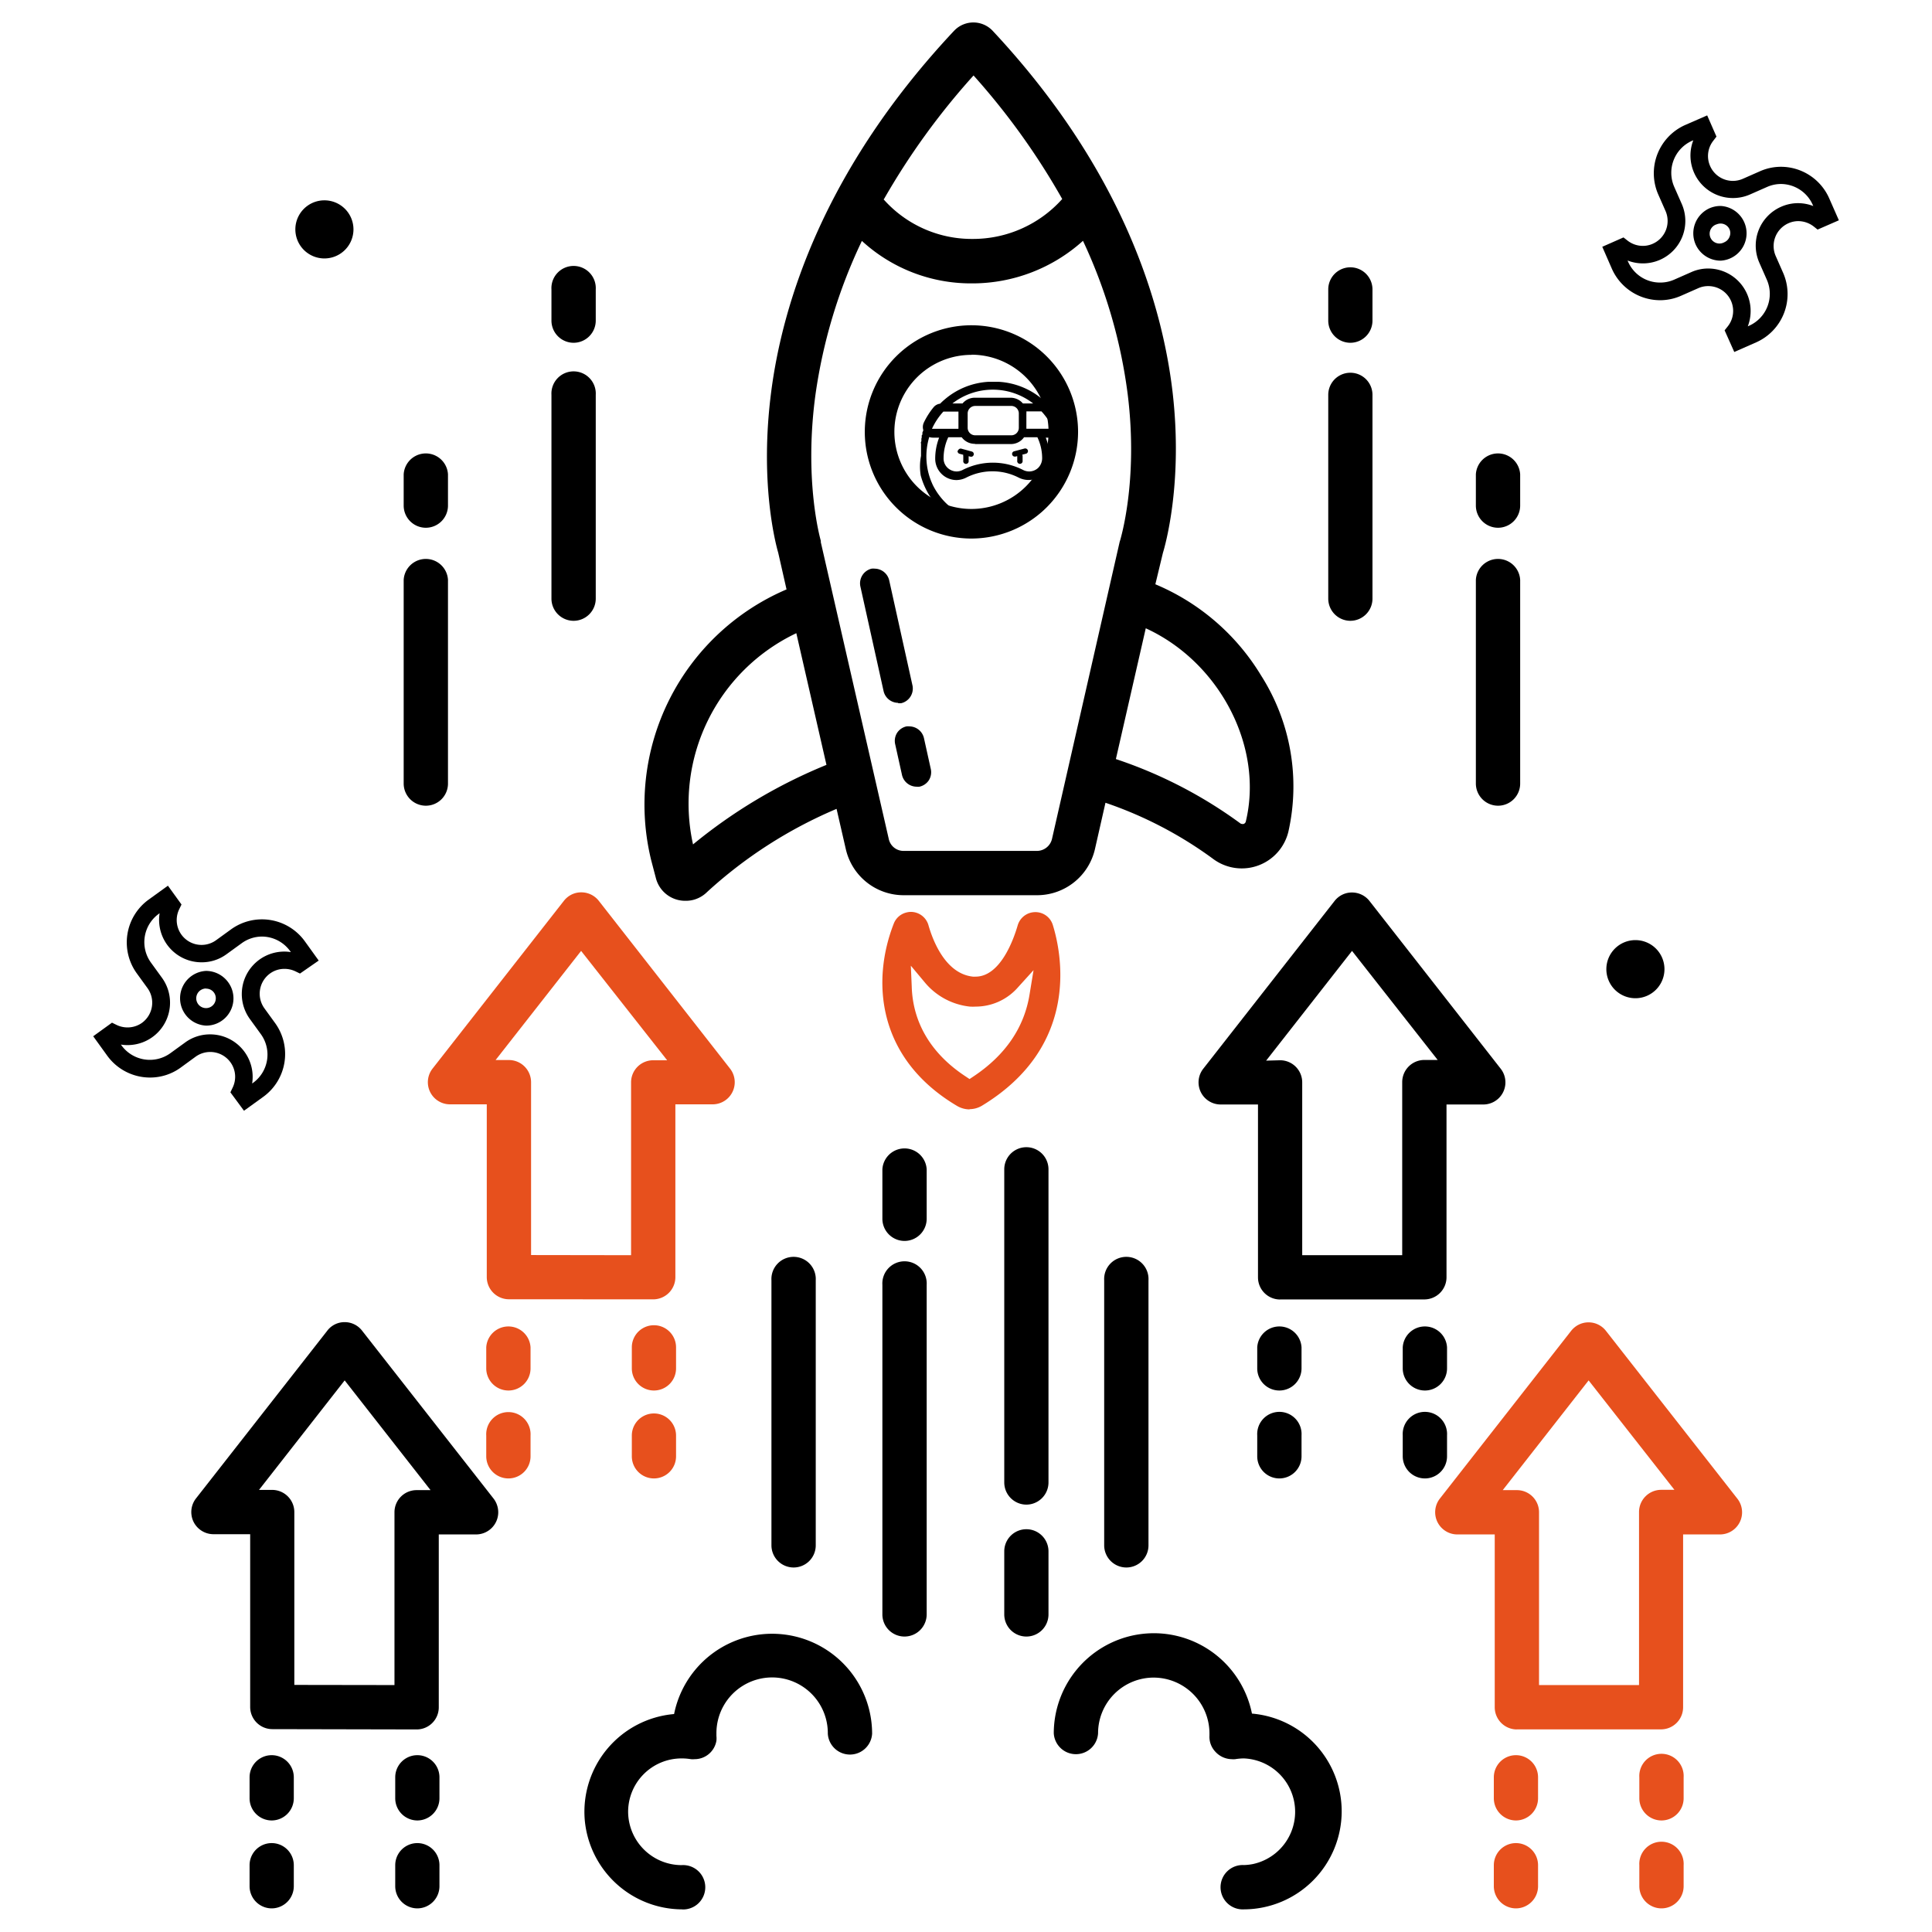 <svg xmlns="http://www.w3.org/2000/svg" viewBox="0 0 256 256"><defs><style>.a{fill:#e7501d;}</style></defs><path d="M36,241.22a2.94,2.94,0,0,1-2.93-2.94V235.5a2.93,2.93,0,1,1,5.86,0v2.78A2.94,2.94,0,0,1,36,241.22Z"/><path d="M36.08,229.12a2.94,2.94,0,0,1-2.93-2.93v-22.9l-4.85,0a2.94,2.94,0,0,1-1.83-.63,2.9,2.9,0,0,1-1.1-1.95,2.93,2.93,0,0,1,.6-2.16l17.4-22.23a2.68,2.68,0,0,1,.5-.51,2.87,2.87,0,0,1,1.8-.62A2.91,2.91,0,0,1,48,176.35l17.4,22.22a3,3,0,0,1,.62,1.81,2.94,2.94,0,0,1-2.93,2.94H58.14v22.91a2.93,2.93,0,0,1-2.93,2.93Zm16.19-5.84v-22.9a2.93,2.93,0,0,1,2.93-2.93h1.85L45.67,182.91,34.32,197.42h1.76A2.94,2.94,0,0,1,39,200.34v22.92Z"/><path d="M55.3,241.22a2.94,2.94,0,0,1-2.93-2.94V235.5a2.93,2.93,0,1,1,5.86,0v2.78A2.94,2.94,0,0,1,55.3,241.22Z"/><path d="M36,252.87a2.94,2.94,0,0,1-2.93-2.94v-2.78a2.93,2.93,0,1,1,5.86,0v2.78A2.94,2.94,0,0,1,36,252.87Z"/><path d="M55.3,252.87a2.94,2.94,0,0,1-2.93-2.94v-2.78a2.93,2.93,0,1,1,5.86,0v2.78A2.94,2.94,0,0,1,55.3,252.87Z"/><path class="a" d="M67.37,184.25a2.94,2.94,0,0,1-2.94-2.93v-2.79a2.94,2.94,0,0,1,5.87,0v2.79A2.93,2.93,0,0,1,67.37,184.25Z"/><path class="a" d="M67.43,172.16a2.94,2.94,0,0,1-2.93-2.94V146.33l-4.86,0a2.93,2.93,0,0,1-2.32-4.74l17.4-22.23a3,3,0,0,1,.5-.5,2.87,2.87,0,0,1,1.8-.62,2.94,2.94,0,0,1,2.32,1.12l17.39,22.23a2.93,2.93,0,0,1-2.31,4.74H89.49v22.91a2.94,2.94,0,0,1-2.94,2.93Zm16.19-5.84v-22.9a2.93,2.93,0,0,1,2.93-2.93H88.4L77,126,65.67,140.46h1.76a2.94,2.94,0,0,1,2.94,2.93V166.3Z"/><path class="a" d="M86.65,184.25a2.93,2.93,0,0,1-2.93-2.93v-2.79a2.93,2.93,0,1,1,5.86,0v2.79A2.93,2.93,0,0,1,86.65,184.25Z"/><path class="a" d="M67.37,195.9A2.94,2.94,0,0,1,64.43,193v-2.78a2.94,2.94,0,1,1,5.87,0V193A2.93,2.93,0,0,1,67.37,195.9Z"/><path class="a" d="M86.65,195.9A2.93,2.93,0,0,1,83.72,193v-2.78a2.93,2.93,0,1,1,5.86,0V193A2.93,2.93,0,0,1,86.65,195.9Z"/><path class="a" d="M220.15,241.22a2.94,2.94,0,0,1-2.93-2.94V235.5a2.94,2.94,0,1,1,5.87,0v2.78A2.94,2.94,0,0,1,220.15,241.22Z"/><path class="a" d="M201,229.16a2.94,2.94,0,0,1-2.94-2.93V203.32H193.1a2.91,2.91,0,0,1-1.81-.63,2.94,2.94,0,0,1-.5-4.12l17.39-22.22a3.08,3.08,0,0,1,.51-.51,2.92,2.92,0,0,1,4.11.51l17.4,22.22a2.93,2.93,0,0,1-2.31,4.75l-4.87,0v22.9a2.93,2.93,0,0,1-2.93,2.93l-19.12,0Zm0-31.71a2.93,2.93,0,0,1,2.93,2.93v22.9l13.25,0V200.34a2.94,2.94,0,0,1,2.93-2.93h1.76L210.5,182.91l-11.38,14.54Z"/><path class="a" d="M200.87,241.22a2.94,2.94,0,0,1-2.93-2.94V235.5a2.93,2.93,0,1,1,5.86,0v2.78A2.94,2.94,0,0,1,200.87,241.22Z"/><path class="a" d="M220.15,252.87a2.94,2.94,0,0,1-2.93-2.94v-2.78a2.94,2.94,0,1,1,5.87,0v2.78A2.94,2.94,0,0,1,220.15,252.87Z"/><path class="a" d="M200.87,252.87a2.94,2.94,0,0,1-2.93-2.94v-2.78a2.93,2.93,0,1,1,5.86,0v2.78A2.94,2.94,0,0,1,200.87,252.87Z"/><path d="M188.81,184.25a2.94,2.94,0,0,1-2.94-2.93v-2.79a2.94,2.94,0,0,1,5.87,0v2.79A2.93,2.93,0,0,1,188.81,184.25Z"/><path d="M169.62,172.19a2.93,2.93,0,0,1-2.93-2.93V146.35h-4.94a2.93,2.93,0,0,1-2.31-4.74l17.4-22.23a3,3,0,0,1,.5-.5,2.87,2.87,0,0,1,1.8-.62,2.94,2.94,0,0,1,2.32,1.12l17.39,22.23a2.93,2.93,0,0,1-2.3,4.74l-4.88,0v22.89a2.94,2.94,0,0,1-2.92,2.94l-19.12,0Zm0-31.7a2.93,2.93,0,0,1,2.93,2.93v22.9l13.25,0V143.38a2.94,2.94,0,0,1,2.94-2.93h1.76L179.15,126l-11.38,14.54Z"/><path d="M169.52,184.25a2.93,2.93,0,0,1-2.93-2.93v-2.79a2.94,2.94,0,0,1,5.87,0v2.79A2.94,2.94,0,0,1,169.52,184.25Z"/><path d="M188.81,195.9a2.94,2.94,0,0,1-2.94-2.93v-2.78a2.94,2.94,0,1,1,5.87,0V193A2.93,2.93,0,0,1,188.81,195.9Z"/><path d="M169.52,195.9a2.93,2.93,0,0,1-2.93-2.93v-2.78a2.94,2.94,0,1,1,5.87,0V193A2.94,2.94,0,0,1,169.52,195.9Z"/><path d="M76,82.26a2.94,2.94,0,0,1-2.93-2.94v-27a2.94,2.94,0,1,1,5.87,0v27A2.94,2.94,0,0,1,76,82.26Z"/><path d="M76,45.42a2.94,2.94,0,0,1-2.93-2.94V38.35a2.94,2.94,0,1,1,5.87,0v4.13A2.94,2.94,0,0,1,76,45.42Z"/><path d="M56.43,106.76a2.94,2.94,0,0,1-2.94-2.93v-27a2.94,2.94,0,0,1,5.87,0v27A2.93,2.93,0,0,1,56.43,106.76Z"/><path d="M56.43,69.93A2.94,2.94,0,0,1,53.49,67V62.85a2.94,2.94,0,0,1,5.87,0V67A2.94,2.94,0,0,1,56.43,69.93Z"/><path d="M178.9,82.26A2.94,2.94,0,0,1,176,79.32v-27a2.93,2.93,0,1,1,5.86,0v27A2.94,2.94,0,0,1,178.9,82.26Z"/><path d="M178.9,45.42A2.94,2.94,0,0,1,176,42.48V38.35a2.93,2.93,0,1,1,5.86,0v4.13A2.94,2.94,0,0,1,178.9,45.42Z"/><path d="M198.5,106.76a2.94,2.94,0,0,1-2.94-2.93v-27a2.94,2.94,0,0,1,5.87,0v27A2.93,2.93,0,0,1,198.5,106.76Z"/><path d="M198.5,69.93A2.94,2.94,0,0,1,195.56,67V62.85a2.94,2.94,0,0,1,5.87,0V67A2.94,2.94,0,0,1,198.5,69.93Z"/><path d="M42.79,34.24a3.85,3.85,0,0,1,0-7.69,3.85,3.85,0,1,1,0,7.69Z"/><path d="M216.7,132.27a3.85,3.85,0,1,1,3.85-3.84,3.85,3.85,0,0,1-3.85,3.84Z"/><path d="M90.82,119.36a4,4,0,0,1-3.91-3L86.29,114A31,31,0,0,1,104.22,78.1h0l-1.1-4.85c-.42-1.45-2.47-9.5-.93-21.36,1.51-11.63,6.93-29.36,24.21-47.79l.15-.15a3.51,3.51,0,0,1,5,.15C148.78,22.54,154,40.29,155.37,51.93c1.41,12.12-1,20.43-1.28,21.34l-1,4.15h0a29.85,29.85,0,0,1,14,12.07,27.35,27.35,0,0,1,3.63,20.7,6.38,6.38,0,0,1-1.13,2.38,6.35,6.35,0,0,1-8.91,1.19,52.77,52.77,0,0,0-14.2-7.39h0l-1.38,6.08a7.87,7.87,0,0,1-7.71,6.17H119.79a7.86,7.86,0,0,1-7.73-6.17l-1.21-5.27h0a59.91,59.91,0,0,0-17.14,11,4.05,4.05,0,0,1-1.85,1.06A4,4,0,0,1,90.82,119.36Zm23.4-87.47a69.87,69.87,0,0,0-6.17,20.43c-1.56,11.53.69,19.25.71,19.33a.87.87,0,0,1,0,.19l9,39.3a2,2,0,0,0,2,1.61h17.64a2.06,2.06,0,0,0,2-1.61l8.95-39.29a2,2,0,0,1,.08-.26c0-.07,2.43-7.77,1-19.31a68.13,68.13,0,0,0-5.93-20.37h0a21.89,21.89,0,0,1-14.68,5.64h-.15a21.34,21.34,0,0,1-14.5-5.66h0Zm-8.68,52a25,25,0,0,0-13.71,28h0a68.58,68.58,0,0,1,17.68-10.54h0l-4-17.48Zm42.32,16.69a59.87,59.87,0,0,1,16.45,8.49.44.44,0,0,0,.29.11.33.33,0,0,0,.17,0,.45.45,0,0,0,.31-.34c2.37-9.88-3.46-21.1-13.26-25.59h0Zm-30.8-74.19a15.61,15.61,0,0,0,11.66,5.27h.22a15.86,15.86,0,0,0,11.81-5.29h0A93.17,93.17,0,0,0,129,10h0a94.27,94.27,0,0,0-11.88,16.4Z"/><path d="M90.38,253a13,13,0,0,1-12.9-11.88,13,13,0,0,1,11.84-14h0a13.25,13.25,0,0,1,26.24,2.6,2.94,2.94,0,0,1-5.87,0v-.14a7.38,7.38,0,0,0-14.76.14l0,.31a3.22,3.22,0,0,1,0,.62,2.93,2.93,0,0,1-2.9,2.45,2.59,2.59,0,0,1-.48,0,7.26,7.26,0,0,0-1.22-.1,7.08,7.08,0,0,0-7.1,7.14,7.11,7.11,0,0,0,7.08,7,2.94,2.94,0,1,1,.07,5.87Z"/><path d="M164.84,253a2.94,2.94,0,1,1,0-5.87A7.3,7.3,0,0,0,166,247,7.08,7.08,0,0,0,164.83,233a7.46,7.46,0,0,0-1.16.1,2.59,2.59,0,0,1-.48,0,3,3,0,0,1-2.16-1,2.87,2.87,0,0,1-.77-2.11l0-.33a7.41,7.41,0,0,0-7.38-7.37,7.37,7.37,0,0,0-7.38,7.38,2.94,2.94,0,0,1-5.87,0,13.28,13.28,0,0,1,10.65-13,13.67,13.67,0,0,1,2.61-.26,13.27,13.27,0,0,1,13,10.65h0A13,13,0,0,1,177.78,240a13,13,0,0,1-12.94,13Z"/><path d="M119.85,164.43a2.94,2.94,0,0,1-2.93-2.94v-6.55a2.94,2.94,0,0,1,5.87,0v6.55A2.94,2.94,0,0,1,119.85,164.43Z"/><path d="M119.85,216.85a2.93,2.93,0,0,1-2.93-2.93V170.24a2.94,2.94,0,1,1,5.87,0v43.68A2.94,2.94,0,0,1,119.85,216.85Z"/><path d="M136,216.85a2.93,2.93,0,0,1-2.93-2.93v-8.36a2.93,2.93,0,1,1,5.86,0v8.36A2.93,2.93,0,0,1,136,216.85Z"/><path d="M136,199.37a2.94,2.94,0,0,1-2.93-2.94V154.94a2.93,2.93,0,1,1,5.86,0v41.49A2.94,2.94,0,0,1,136,199.37Z"/><path d="M105.16,207.7a2.94,2.94,0,0,1-2.94-2.93V169.65a2.94,2.94,0,1,1,5.87,0v35.12A2.93,2.93,0,0,1,105.16,207.7Z"/><path d="M149.25,207.7a2.94,2.94,0,0,1-2.94-2.93V169.65a2.94,2.94,0,1,1,5.87,0v35.12A2.93,2.93,0,0,1,149.25,207.7Z"/><path d="M128.72,71.36a14.13,14.13,0,1,1,14.13-14.12,14.16,14.16,0,0,1-14.13,14.12Zm0-24.34a10.21,10.21,0,1,0,0,20.42,10.23,10.23,0,0,0,10.22-10.22A10.23,10.23,0,0,0,128.72,47Z"/><path class="a" d="M128.48,147a3.3,3.3,0,0,1-1.65-.45c-10.69-6.33-11.35-16.63-8.4-24.17a2.41,2.41,0,0,1,1.6-1.45,2.51,2.51,0,0,1,.66-.1,2.43,2.43,0,0,1,2.34,1.78c.55,1.92,2.21,6.42,5.9,6.8h.33c3.24,0,5-4.76,5.59-6.8a2.45,2.45,0,0,1,1.61-1.64,2.58,2.58,0,0,1,.73-.11,2.41,2.41,0,0,1,2.3,1.66l0,0c1.13,3.61,3.81,16-9.39,24a3.22,3.22,0,0,1-1.63.45Zm-7.67-16.27c.14,4.81,2.6,8.92,7.12,11.89l.54.36.54-.36c4.21-2.81,6.7-6.46,7.41-10.84l.53-3.23L134.73,131a7.45,7.45,0,0,1-5.45,2.38,6.56,6.56,0,0,1-.76,0,9,9,0,0,1-6-3.23l-1.83-2.19Z"/><path d="M121.43,104.24a2,2,0,0,1-1.91-1.55l-.9-4.06a2,2,0,0,1,.26-1.54,2,2,0,0,1,1.24-.84,1.81,1.81,0,0,1,.4,0,2,2,0,0,1,1.91,1.56l.9,4.06a2,2,0,0,1-.26,1.53,2,2,0,0,1-1.24.84A1.81,1.81,0,0,1,121.43,104.24Z"/><path d="M119,93.13a2,2,0,0,1-1.91-1.51L114,77.69a2,2,0,0,1,1.49-2.34,2,2,0,0,1,.43,0,2,2,0,0,1,1.9,1.53l3.1,14a2,2,0,0,1-1.47,2.29,1.73,1.73,0,0,1-.45,0Z"/><path d="M141.24,62.11c0-.15,0-.31.07-.46a.69.69,0,0,1,0-.13l0-.43a.61.61,0,0,0,0-.14c0-.18,0-.36,0-.55h0c0-.16,0-.32,0-.47s0-.1,0-.15l0-.33a1.1,1.1,0,0,0,0-.18l0-.28,0-.2c0-.09,0-.17,0-.26s0-.14,0-.21l-.06-.23a1.55,1.55,0,0,0-.05-.23l-.06-.2a2.58,2.58,0,0,0-.08-.26s0-.09,0-.14l-.11-.3h0a1.34,1.34,0,0,0-.08-1,10.46,10.46,0,0,0-1.26-2,1.38,1.38,0,0,0-.89-.49h0l-.33-.33,0,0-.24-.21a9.78,9.78,0,0,0-5.83-2.34H131a9.76,9.76,0,0,0-5.8,2.32,8.48,8.48,0,0,0-.63.58,1.33,1.33,0,0,0-.88.49,10,10,0,0,0-1.27,2,1.39,1.39,0,0,0-.08,1h0c0,.1-.07.21-.11.32s0,.08,0,.12,0,.18-.08.27,0,.12,0,.18l-.06.25a1.6,1.6,0,0,0,0,.21c0,.08,0,.15-.05.23s0,.16,0,.24a1.55,1.55,0,0,1,0,.21l0,.27c0,.07,0,.13,0,.2s0,.2,0,.3,0,.11,0,.17,0,.31,0,.46h0A7.28,7.28,0,0,0,122,63a9.86,9.86,0,0,0,1.63,3.35,4.57,4.57,0,0,0,.53.65h0a9.85,9.85,0,0,0,17-4.77Zm-1.56,1.56-.12.27-.06.15-.08.16-.15.3,0,0a8.83,8.83,0,0,1-2.46,2.84h0l-.27.19-.16.12-.12.07a8.86,8.86,0,0,1-2.7,1.12,9,9,0,0,1-4,0,9.07,9.07,0,0,1-2.39-.93l-.08,0-.18-.11-.23-.15-.06,0a8.92,8.92,0,0,1-3-3.4l-.07-.15a1.22,1.22,0,0,1-.07-.17,2.72,2.72,0,0,1-.11-.25v0a8.85,8.85,0,0,1-.24-5.82,1.5,1.5,0,0,0,.47.08h.84a7.73,7.73,0,0,0-.52,2.77,2.83,2.83,0,0,0,2.8,2.85,2.9,2.9,0,0,0,1.32-.33,7.65,7.65,0,0,1,6.93,0,2.92,2.92,0,0,0,1.32.32,2.79,2.79,0,0,0,2.8-2.88,7.48,7.48,0,0,0-.52-2.73h.85a1.39,1.39,0,0,0,.46-.08,8.5,8.5,0,0,1,.39,2.56,8.69,8.69,0,0,1-.63,3.27ZM125,54.54h2c0,.1,0,.2,0,.3V56.7a.49.49,0,0,0,0,.12h-3.51A8.76,8.76,0,0,1,125,54.54Zm14.53,2.27H136v-2a1.51,1.51,0,0,0,0-.3h2A8.88,8.88,0,0,1,139.55,56.81Zm-5.64-4.11h-4.73a2.11,2.11,0,0,0-1.62.76H126.2a8.74,8.74,0,0,1,10.7,0h-1.36A2.14,2.14,0,0,0,133.91,52.7ZM135,54.84v1.84a1,1,0,0,1-1.05,1h-4.73a1,1,0,0,1-1-1V54.84a1,1,0,0,1,1-1.05h4.73A1,1,0,0,1,135,54.84Zm-5.78,4h4.73a2.13,2.13,0,0,0,1.74-.9h1.77a6.46,6.46,0,0,1,.63,2.73,1.82,1.82,0,0,1-.5,1.3,1.74,1.74,0,0,1-1.22.5,1.76,1.76,0,0,1-.81-.2,8.79,8.79,0,0,0-8,0,1.76,1.76,0,0,1-.81.2,1.72,1.72,0,0,1-.88-.25,1.69,1.69,0,0,1-.84-1.51,6.59,6.59,0,0,1,.62-2.77h1.78A2.15,2.15,0,0,0,129.18,58.81Z"/><path d="M134.56,60.5l.23-.06h0v.6a.36.36,0,1,0,.71,0v-.6a.41.41,0,0,0-.05-.19l.5-.13a.36.36,0,0,0,.25-.44.37.37,0,0,0-.44-.25l-1.39.37a.36.36,0,0,0-.25.44.36.36,0,0,0,.44.25Zm0,0"/><path d="M126.9,59.69a.35.35,0,0,0,.25.44l.49.13a.41.41,0,0,0,0,.19v.6a.36.36,0,1,0,.71,0v-.6h0l.24.06a.35.35,0,0,0,.43-.25.35.35,0,0,0-.25-.43l-1.39-.38a.36.36,0,0,0-.43.25Zm0,0"/><path d="M228.52,43.77l.43-.54a3.29,3.29,0,0,0-2.61-5.32,3.2,3.2,0,0,0-1.32.28l-2.27,1a6.84,6.84,0,0,1-2.78.59,7,7,0,0,1-6.38-4.15l-1.28-2.93,2.81-1.24.55.43a3.27,3.27,0,0,0,2,.69,3.21,3.21,0,0,0,1.33-.28A3.3,3.3,0,0,0,220.71,28l-1-2.27a7,7,0,0,1,3.57-9.16l2.93-1.28,1.23,2.81-.42.55A3.27,3.27,0,0,0,226.6,22h0a3.29,3.29,0,0,0,4.34,1.69l2.27-1a6.88,6.88,0,0,1,2.79-.59,7,7,0,0,1,6.37,4.16l1.29,2.93-2.82,1.23-.54-.43a3.38,3.38,0,0,0-2-.69,3.2,3.2,0,0,0-1.32.28,3.3,3.3,0,0,0-1.69,4.34l1,2.27a7,7,0,0,1-3.56,9.16l-2.93,1.29Zm-2.18-8.19a5.63,5.63,0,0,1,5.25,7.66l.16-.07a4.63,4.63,0,0,0,2.37-6.09l-1-2.27A5.62,5.62,0,0,1,236,27.4a5.54,5.54,0,0,1,2.27-.48,5.67,5.67,0,0,1,2,.38l-.07-.15A4.63,4.63,0,0,0,236,24.38a4.55,4.55,0,0,0-1.85.39l-2.27,1a5.63,5.63,0,0,1-7.51-7.18l-.15.06a4.64,4.64,0,0,0-2.38,6.1l1,2.27a5.62,5.62,0,0,1-7.18,7.5l.07.16A4.61,4.61,0,0,0,220,37.44a4.55,4.55,0,0,0,1.85-.39l2.27-1A5.45,5.45,0,0,1,226.34,35.58Z"/><path d="M228,34.54a3.64,3.64,0,0,1-3.33-2.17,3.65,3.65,0,0,1,1.86-4.78,3.7,3.7,0,0,1,1.46-.3,3.63,3.63,0,0,1,0,7.25Zm0-4.92a1.34,1.34,0,0,0-.52.1,1.3,1.3,0,1,0,1,2.38,1.28,1.28,0,0,0,.69-.72,1.26,1.26,0,0,0,0-1A1.3,1.3,0,0,0,228,29.62Z"/><path d="M30.53,144.74l.3-.63a3.28,3.28,0,0,0-.3-3.36,3.31,3.31,0,0,0-4.6-.74l-2,1.46a6.88,6.88,0,0,1-4.06,1.31,7,7,0,0,1-5.65-2.88l-1.87-2.59,2.49-1.8.63.31a3.36,3.36,0,0,0,1.43.32,3.29,3.29,0,0,0,1.93-.62l0,0a3.3,3.3,0,0,0,.72-4.58l-1.45-2a7,7,0,0,1,1.56-9.71l2.59-1.87,1.8,2.49-.3.62a3.29,3.29,0,0,0,4.9,4.1l2-1.45a7,7,0,0,1,9.71,1.56l1.87,2.6L39.75,129l-.62-.3a3.36,3.36,0,0,0-1.43-.32,3.24,3.24,0,0,0-1.93.62,3.31,3.31,0,0,0-.74,4.6l1.45,2a7,7,0,0,1-1.56,9.71l-2.59,1.87Zm-2.68-7.68a5.63,5.63,0,0,1,5.56,6.51l.14-.1a4.62,4.62,0,0,0,1-6.46l-1.45-2a5.63,5.63,0,0,1,4.56-8.92,5.42,5.42,0,0,1,.89.07l-.11-.14a4.63,4.63,0,0,0-3.75-1.92A4.59,4.59,0,0,0,32,125l-2,1.45a5.54,5.54,0,0,1-3.29,1.06,5.62,5.62,0,0,1-5.56-6.5l-.14.1a4.63,4.63,0,0,0-1,6.45l1.45,2a5.62,5.62,0,0,1-4.55,8.92,5.26,5.26,0,0,1-.89-.07l.1.14a4.64,4.64,0,0,0,6.46,1l2-1.45A5.55,5.55,0,0,1,27.85,137.06Z"/><path d="M27.3,135.9a3.63,3.63,0,0,1,0-7.25,3.65,3.65,0,0,1,2.94,1.51,3.61,3.61,0,0,1-2.93,5.74Zm0-4.92a1.33,1.33,0,0,0-.76.25,1.3,1.3,0,0,0-.52.84,1.3,1.3,0,0,0,1.29,1.51,1.27,1.27,0,0,0,.75-.25,1.3,1.3,0,0,0,.29-1.81A1.28,1.28,0,0,0,27.29,131Z"/></svg>